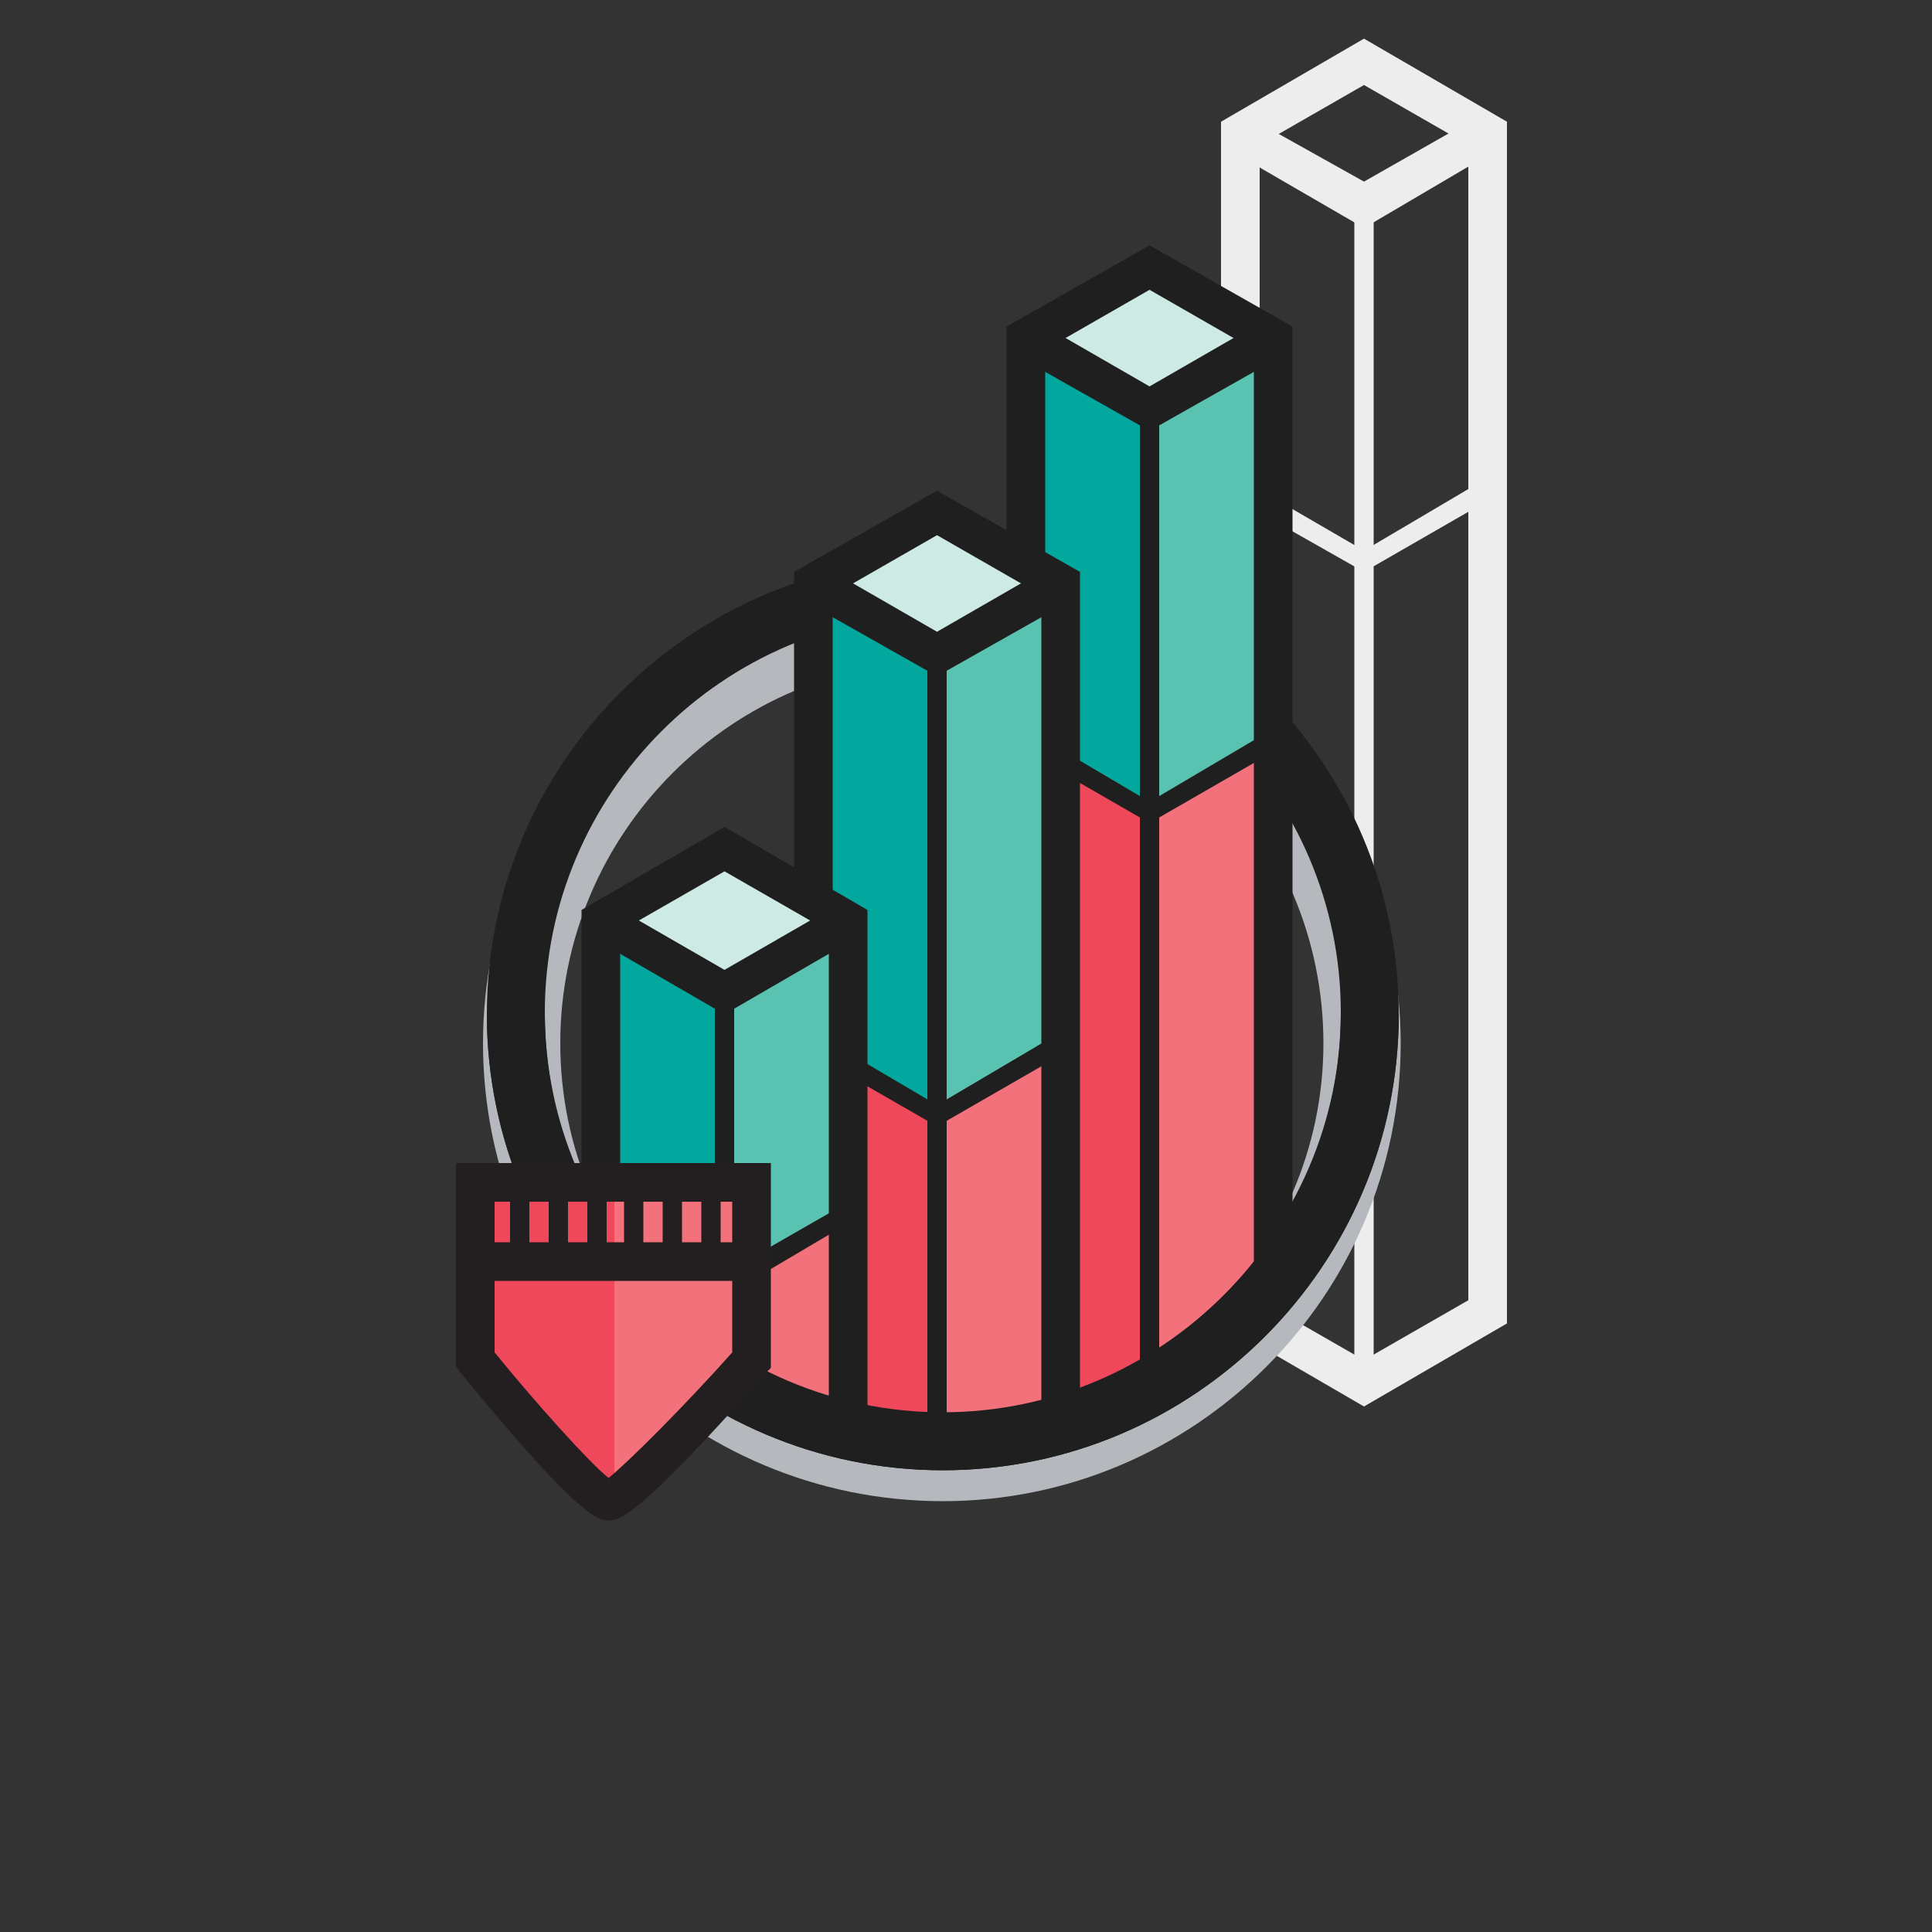 <?xml version="1.0" encoding="utf-8"?>
<!-- Generator: Adobe Illustrator 22.0.1, SVG Export Plug-In . SVG Version: 6.00 Build 0)  -->
<svg version="1.1" xmlns="http://www.w3.org/2000/svg" xmlns:xlink="http://www.w3.org/1999/xlink" x="0px" y="0px"
	 viewBox="0 0 100 100" style="enable-background:new 0 0 100 100;" xml:space="preserve">
<rect x="0" y="0" width="100" height="100" fill="#333333" stroke="none"/>
<style type="text/css">
	.st0{fill:#EEEDED;}
	.st1{fill:#B5B8BD;}
	.st2{fill:#201F1F;}
	.st3{fill:#5AC2B0;}
	.st4{fill:#02A79D;}
	.st5{fill:#CEEAE5;}
	.st6{fill:#EF485A;}
	.st7{fill:#F2717B;}
	.st8{fill:#231F20;}
</style>
<g id="Layer_2">
</g>
<g id="Layer_1">
	<g>
		<path class="st0" d="M70.6,72.8l-7.4-4.3V6.3l7.4-4.3l7.4,4.3v62.2L70.6,72.8z M65.2,67.3l5.4,3.1l5.4-3.1V7.5l-5.4-3.1l-5.4,3.1
			V67.3z"/>
		<polygon class="st0" points="70.6,11.8 63.7,7.8 64.7,6.1 70.6,9.4 76.4,6.1 77.4,7.8 		"/>
		<polygon class="st0" points="70.6,29.6 63.9,25.8 64.4,24.9 70.6,28.5 76.7,24.9 77.2,25.8 		"/>
		<rect x="70.1" y="10.6" class="st0" width="1" height="61"/>
	</g>
	<g>
		<path class="st1" d="M48.8,77.7C35.7,77.7,25,67.1,25,54s10.7-23.7,23.7-23.7S72.5,40.9,72.5,54S61.8,77.7,48.8,77.7z M48.8,34.2
			C37.9,34.2,29,43.1,29,54s8.9,19.7,19.7,19.7S68.5,64.9,68.5,54S59.6,34.2,48.8,34.2z"/>
		<path class="st2" d="M48.8,76.1c-13,0-23.6-10.6-23.6-23.6s10.6-23.6,23.6-23.6s23.6,10.6,23.6,23.6S61.8,76.1,48.8,76.1z
			 M48.8,31.8c-11.4,0-20.6,9.3-20.6,20.6c0,11.4,9.3,20.6,20.6,20.6s20.6-9.3,20.6-20.6C69.4,41.1,60.1,31.8,48.8,31.8z"/>
	</g>
	<polygon class="st3" points="59.5,21.2 59.5,71.7 63.5,69.8 65.9,66.4 65.9,17.5 	"/>
	<polygon class="st4" points="59.5,21.2 53.1,17.5 53.1,73.3 59.5,72.2 	"/>
	<polygon class="st5" points="53.1,17.5 59.5,13.8 65.9,17.5 59.5,21.2 	"/>
	<polygon class="st6" points="53.1,38.3 53.1,73.3 54.4,74 59.5,71.8 59.5,42 	"/>
	<polygon class="st7" points="59.5,42 59.5,71.8 63.1,70 65.9,66.8 65.9,38.3 	"/>
	<polygon class="st2" points="54.1,73.3 52.1,73.3 52.1,16.9 59.5,12.7 66.9,16.9 66.9,66.4 64.9,66.4 64.9,18.1 59.5,15 54.1,18.1 
			"/>
	<polygon class="st2" points="59.5,22.3 52.6,18.4 53.6,16.6 59.5,20 65.4,16.6 66.4,18.4 	"/>
	<polygon class="st2" points="59.5,42.6 52.9,38.8 53.4,37.9 59.5,41.5 65.6,37.9 66.1,38.8 	"/>
	<rect x="59" y="21.2" class="st2" width="1" height="51"/>
	<polygon class="st3" points="48.5,33.9 48.5,74.5 51.5,75 54.9,73.6 54.9,30.2 	"/>
	<polygon class="st4" points="48.5,33.9 42.1,30.2 42.1,73.8 45.1,74.9 48.5,74.4 	"/>
	<polygon class="st5" points="42.1,30.2 48.5,26.5 54.9,30.2 48.5,33.9 	"/>
	<polygon class="st6" points="42.1,54 42.1,73.6 44.8,74.9 48.5,74.6 48.5,57.7 	"/>
	<polygon class="st7" points="48.5,57.7 48.5,74.5 54.9,73.6 54.9,54 	"/>
	<polygon class="st2" points="55.9,74 53.9,74 53.9,30.8 48.5,27.7 43.1,30.8 43.1,73.6 41.1,73.6 41.1,29.6 48.5,25.4 55.9,29.6 	
		"/>
	<polygon class="st2" points="48.5,35 41.6,31.1 42.6,29.3 48.5,32.7 54.4,29.3 55.4,31.1 	"/>
	<polygon class="st2" points="48.5,58.3 41.9,54.5 42.4,53.6 48.5,57.2 54.6,53.6 55.1,54.5 	"/>
	<rect x="48" y="33.9" class="st2" width="1" height="40.7"/>
	<polygon class="st3" points="37.5,51.3 37.5,71.8 40.4,73.3 43.9,73.8 43.9,47.6 	"/>
	<polygon class="st4" points="37.5,51.3 31.1,47.6 31.1,61.1 37.5,61.2 	"/>
	<polygon class="st5" points="31.1,47.6 37.5,44 43.9,47.6 37.5,51.3 	"/>
	<polygon class="st7" points="37.5,66.7 37.5,72 40.6,73.4 43.9,73.9 43.9,63 	"/>
	<polygon class="st2" points="44.9,73.9 42.9,73.9 42.9,48.2 37.5,45.1 32.1,48.2 32.1,61 30.1,61 30.1,47.1 37.5,42.8 44.9,47.1 	
		"/>
	<polygon class="st2" points="37.5,52.5 30.6,48.5 31.6,46.8 37.5,50.2 43.4,46.8 44.4,48.5 	"/>
	<polygon class="st2" points="37.5,67.1 30.9,63.2 31.4,62.4 37.5,65.9 43.6,62.4 44.1,63.2 	"/>
	<rect x="37" y="51.3" class="st2" width="1" height="20.5"/>
	<path class="st2" d="M48.8,76.1c-13,0-23.6-10.6-23.6-23.6h3c0,11.4,9.3,20.6,20.6,20.6s20.6-9.3,20.6-20.6h3
		C72.4,65.5,61.8,76.1,48.8,76.1z"/>
	<path class="st6" d="M24.6,61.2v9.2c0,0,6,7.3,6.9,7.3c0.9,0,7.4-7.3,7.4-7.3v-9.2H24.6z"/>
	<rect x="24.5" y="61" class="st6" width="14.3" height="4.3"/>
	<polygon class="st7" points="31.8,61.5 31.8,77.2 38.9,70.4 38.9,61.2 	"/>
	<g>
		<path class="st8" d="M31.5,78.7c-0.5,0-1.4,0-7.7-7.7l-0.2-0.3V60.2h16.3v10.6l-0.3,0.3C32.9,78.7,32,78.7,31.5,78.7z M31.8,76.7
			L31.8,76.7L31.8,76.7z M25.6,70c2.2,2.7,4.9,5.7,5.9,6.5c1-0.8,4-3.8,6.4-6.5v-7.8H25.6V70z"/>
		<rect x="24.8" y="64.3" class="st8" width="14.2" height="2"/>
		<g>
			<rect x="36.3" y="61.2" class="st8" width="1" height="4"/>
			<rect x="34.3" y="61.2" class="st8" width="1" height="4"/>
			<rect x="32.3" y="61.2" class="st8" width="1" height="4"/>
			<rect x="30.4" y="61.2" class="st8" width="1" height="4"/>
			<rect x="28.4" y="61.2" class="st8" width="1" height="4"/>
			<rect x="26.4" y="61.2" class="st8" width="1" height="4"/>
		</g>
	</g>
</g>
</svg>
